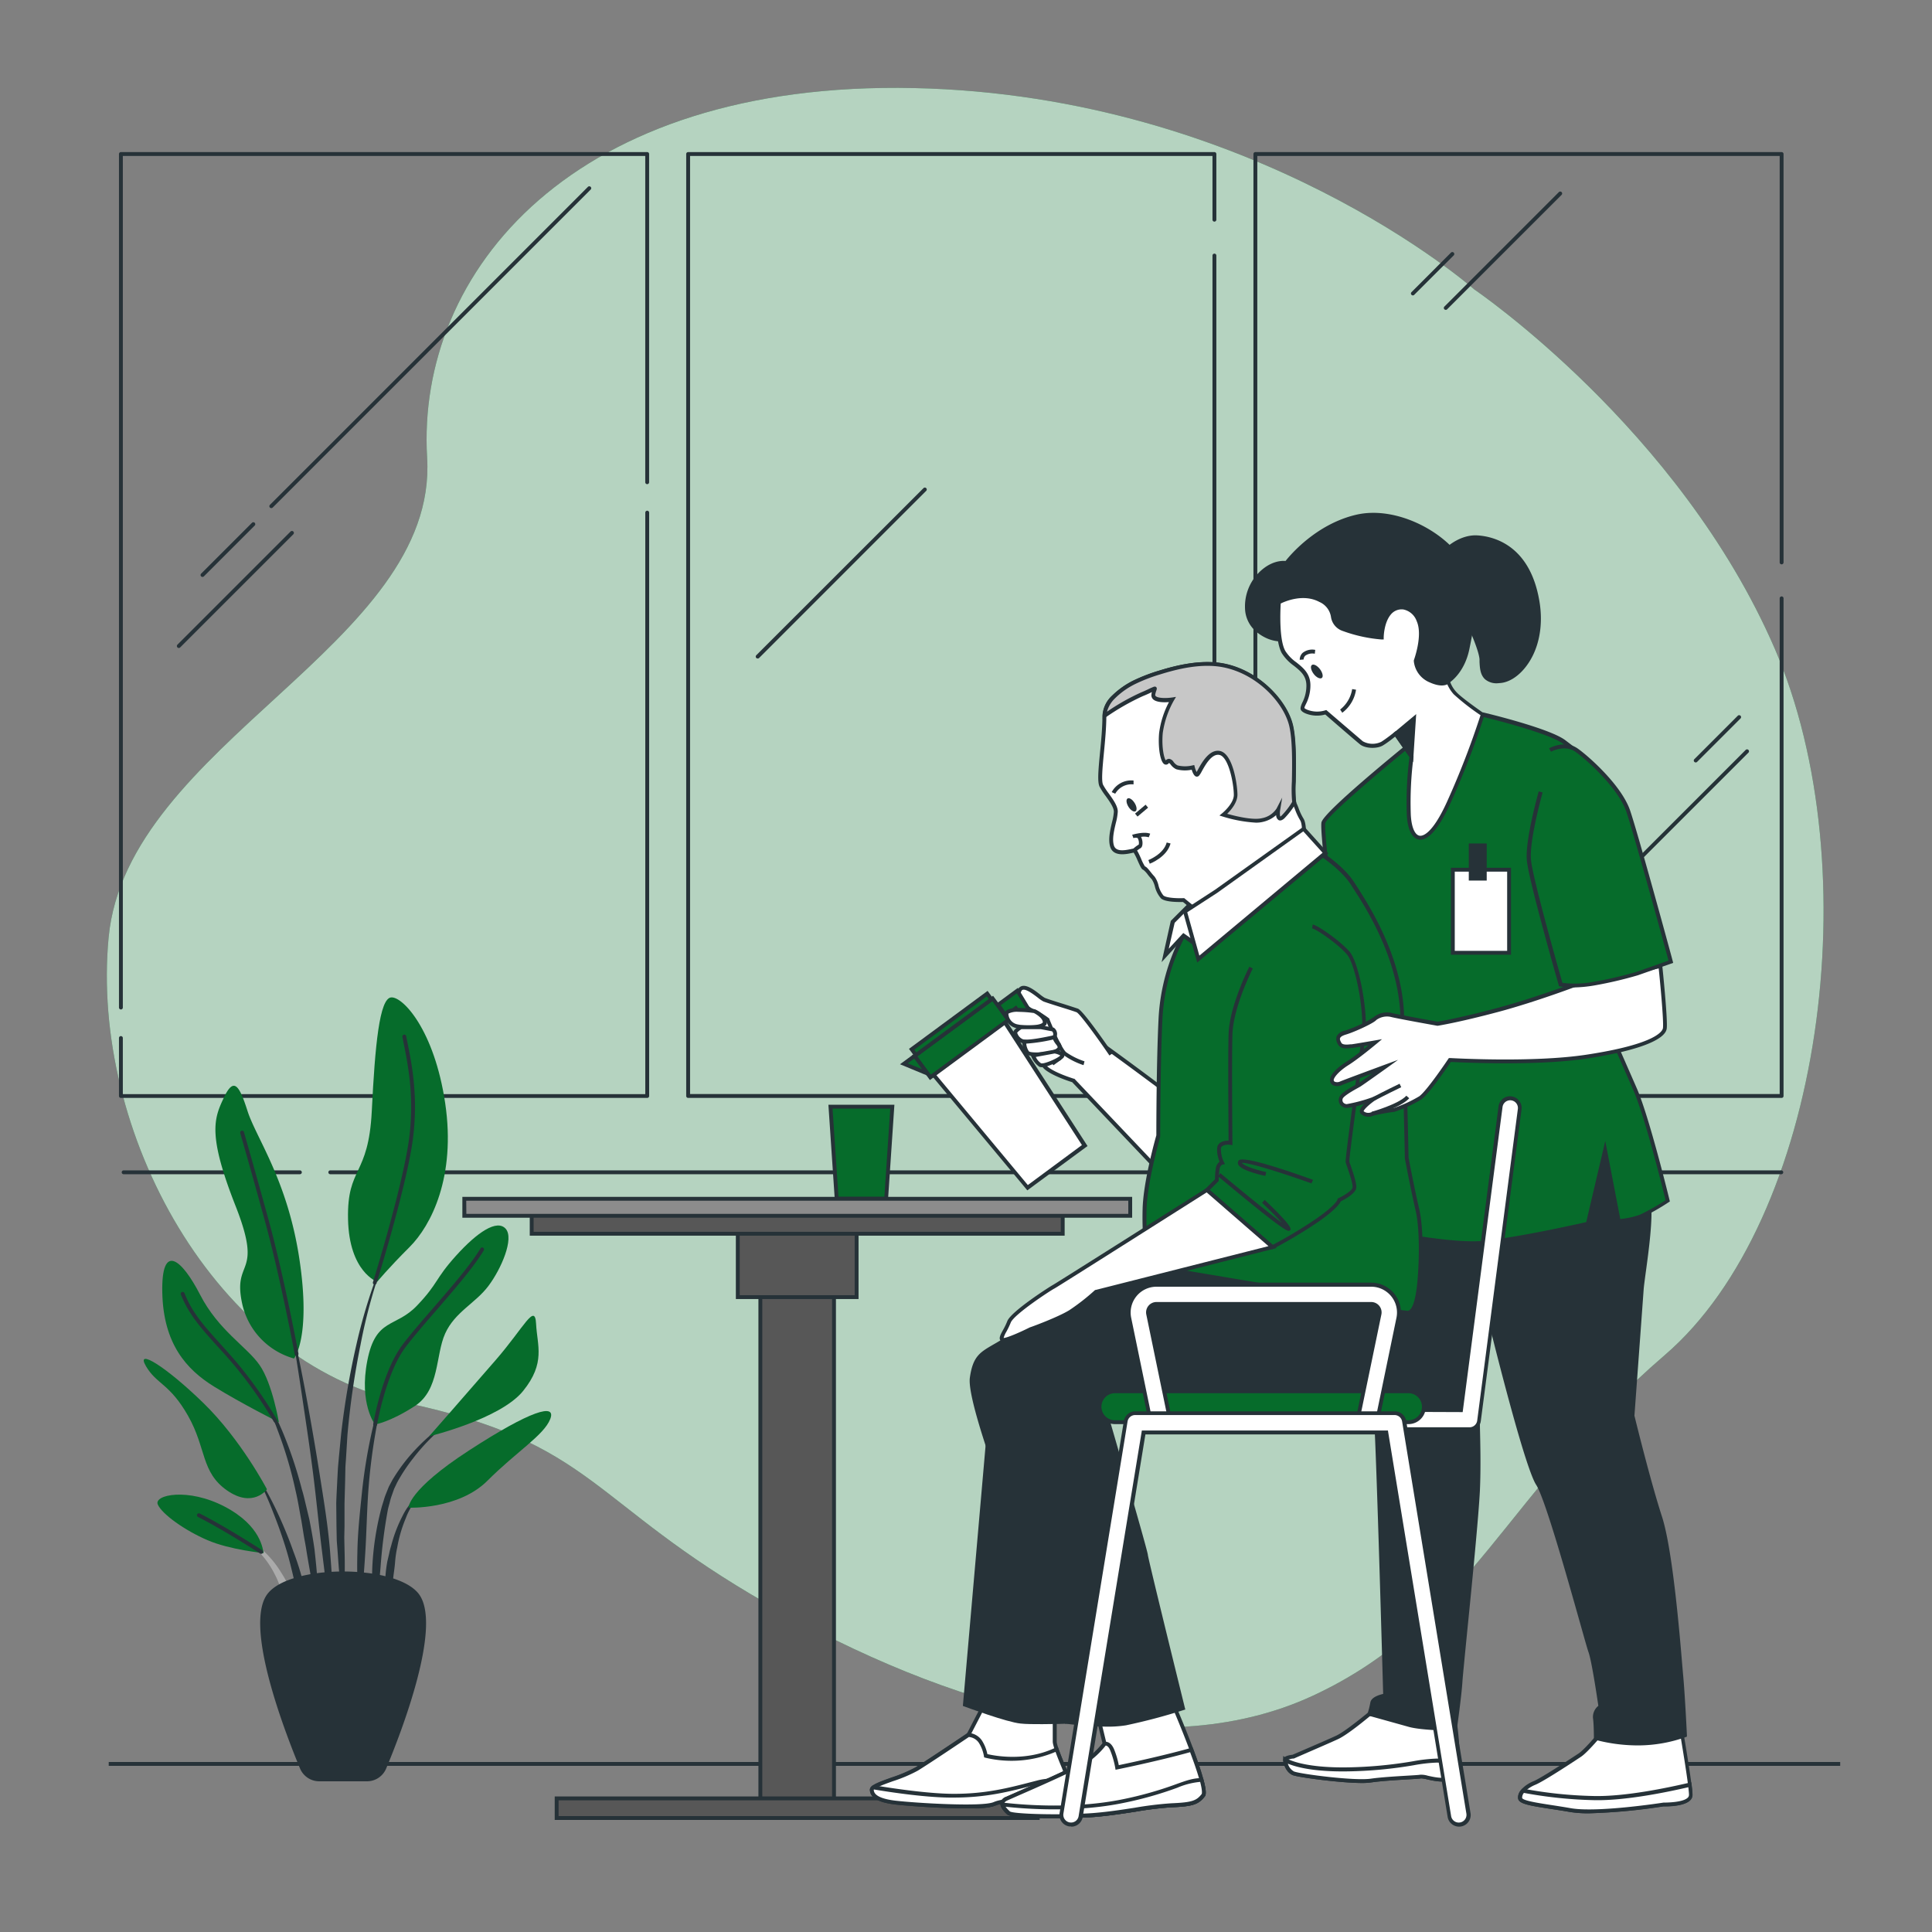 <svg xmlns="http://www.w3.org/2000/svg" viewBox="0 0 500 500"><rect x="0" y="0" width="500" height="500" fill="#808080" stroke="none"/><g id="freepik--background-simple--inject-140"><path d="M381.54,74.9s-56.85-50.22-145-52.11-128.87,47.38-126,95.7S32.85,192.4,28.11,242.62,55.59,352.53,104.86,363s47.38,25.59,93.81,52.12,100.43,42.64,141.18,23.69,50.22-53.07,91-88.12,53.06-126,28.43-182.88S381.54,74.9,381.54,74.9Z" style="fill:#066C2B"></path><path d="M381.54,74.9s-56.85-50.22-145-52.11-128.87,47.38-126,95.7S32.85,192.4,28.11,242.62,55.59,352.53,104.86,363s47.38,25.59,93.81,52.12,100.43,42.64,141.18,23.69,50.22-53.07,91-88.12,53.06-126,28.43-182.88S381.54,74.9,381.54,74.9Z" style="fill:#fff;opacity:0.7"></path></g><g id="freepik--Floor--inject-140"><rect x="28.14" y="456" width="448.1" height="1" style="fill:#263238"></rect></g><g id="freepik--Windows--inject-140"><path d="M31.29,261.25a.51.51,0,0,1-.5-.5V39.86a.5.5,0,0,1,.5-.5h136.2a.5.5,0,0,1,.5.5V124.8a.5.5,0,0,1-.5.5.5.5,0,0,1-.5-.5V40.36H31.79V260.75A.5.5,0,0,1,31.29,261.25Z" style="fill:#263238"></path><path d="M167.49,284.14H31.29a.5.5,0,0,1-.5-.5v-15a.5.5,0,0,1,.5-.5.5.5,0,0,1,.5.5v14.52H167V132.67a.5.5,0,0,1,.5-.5.51.51,0,0,1,.5.5v151A.5.5,0,0,1,167.49,284.14Z" style="fill:#263238"></path><path d="M314.29,284.14H178.09a.5.5,0,0,1-.5-.5V39.86a.5.5,0,0,1,.5-.5h136.2a.5.5,0,0,1,.5.5v17a.51.51,0,0,1-.5.5.5.5,0,0,1-.5-.5V40.36H178.59V283.14h135.2v-217a.5.5,0,0,1,.5-.5.5.5,0,0,1,.5.5V283.64A.5.5,0,0,1,314.29,284.14Z" style="fill:#263238"></path><path d="M461.08,284.14H324.89a.5.5,0,0,1-.5-.5V39.86a.5.5,0,0,1,.5-.5H461.08a.5.5,0,0,1,.5.5V145.55a.5.5,0,0,1-.5.5.5.5,0,0,1-.5-.5V40.36H325.39V283.14H460.58V154.85a.51.51,0,0,1,.5-.5.5.5,0,0,1,.5.5V283.64A.5.5,0,0,1,461.08,284.14Z" style="fill:#263238"></path><path d="M52.4,149.31a.54.54,0,0,1-.35-.14.51.51,0,0,1,0-.71L65.21,135.3a.5.5,0,0,1,.71,0,.51.51,0,0,1,0,.71L52.76,149.17A.54.54,0,0,1,52.4,149.31Z" style="fill:#263238"></path><path d="M70.21,131.5a.54.54,0,0,1-.35-.14.5.5,0,0,1,0-.71l82.29-82.29a.5.5,0,0,1,.71,0,.48.48,0,0,1,0,.7l-82.29,82.3A.54.54,0,0,1,70.21,131.5Z" style="fill:#263238"></path><path d="M46.28,167.7a.51.51,0,0,1-.36-.15.51.51,0,0,1,0-.71L75.2,137.56a.51.51,0,0,1,.71,0,.5.5,0,0,1,0,.71L46.63,167.55A.5.5,0,0,1,46.28,167.7Z" style="fill:#263238"></path><path d="M196.09,170.42a.54.54,0,0,1-.36-.14.51.51,0,0,1,0-.71L239,126.33a.49.49,0,0,1,.7.7l-43.24,43.25A.52.52,0,0,1,196.09,170.42Z" style="fill:#263238"></path><path d="M406.51,240.56a.54.54,0,0,1-.36-.14.51.51,0,0,1,0-.71l5.52-5.52a.5.5,0,0,1,.71.71l-5.52,5.52A.52.52,0,0,1,406.51,240.56Z" style="fill:#263238"></path><path d="M417.39,229.68a.54.54,0,0,1-.36-.14.51.51,0,0,1,0-.71l34.75-34.75a.5.5,0,0,1,.71.71l-34.75,34.75A.52.52,0,0,1,417.39,229.68Z" style="fill:#263238"></path><path d="M438.85,197.32a.5.5,0,0,1-.35-.15.48.48,0,0,1,0-.7l11.24-11.24a.5.5,0,0,1,.7,0,.5.5,0,0,1,0,.71l-11.23,11.23A.51.51,0,0,1,438.85,197.32Z" style="fill:#263238"></path><path d="M374.16,80.19a.47.47,0,0,1-.35-.14.5.5,0,0,1,0-.71l29.62-29.62a.5.5,0,0,1,.71,0,.51.51,0,0,1,0,.71L374.51,80.05A.46.46,0,0,1,374.16,80.19Z" style="fill:#263238"></path><path d="M365.65,76.45a.47.47,0,0,1-.35-.15.48.48,0,0,1,0-.7l10.21-10.22a.5.5,0,0,1,.71.71L366,76.3A.47.47,0,0,1,365.65,76.45Z" style="fill:#263238"></path><path d="M461,303.89H85.48a.5.5,0,0,1-.5-.5.5.5,0,0,1,.5-.5H461a.51.51,0,0,1,.5.5A.5.5,0,0,1,461,303.89Z" style="fill:#263238"></path><path d="M77.61,303.89H32a.5.5,0,0,1-.5-.5.5.5,0,0,1,.5-.5H77.61a.51.51,0,0,1,.5.5A.5.5,0,0,1,77.61,303.89Z" style="fill:#263238"></path></g><g id="freepik--Glass--inject-140"><polygon points="230.94 286.4 214.93 286.4 216.53 310.24 229.33 310.24 230.94 286.4" style="fill:#066C2B"></polygon><path d="M229.8,310.74H216.06l-1.67-24.84h17.08Zm-12.8-1h11.87l1.53-22.84H215.46Z" style="fill:#263238"></path></g><g id="freepik--Table--inject-140"><rect x="196.78" y="334.79" width="19.06" height="130.72" style="fill:#575757"></rect><path d="M216.34,466H196.28V334.29h20.06Zm-19.06-1h18.06V335.29H197.28Z" style="fill:#263238"></path><rect x="190.94" y="314.21" width="30.75" height="21.48" style="fill:#575757"></rect><path d="M222.19,336.19H190.44V313.71h31.75Zm-30.75-1h29.75V314.71H191.44Z" style="fill:#263238"></path><rect x="137.6" y="314.21" width="137.43" height="5.08" style="fill:#575757"></rect><path d="M275.53,319.79H137.1v-6.08H275.53Zm-137.43-1H274.53v-4.08H138.1Z" style="fill:#263238"></path><rect x="144.06" y="465.37" width="124.5" height="5.08" style="fill:#575757"></rect><path d="M269.06,471H143.56v-6.08h125.5Zm-124.5-1h123.5v-4.08H144.56Z" style="fill:#263238"></path><rect x="120.16" y="310.25" width="172.31" height="4.4" style="fill:#8c8c8c"></rect><path d="M293,315.15H119.66v-5.4H293Zm-172.31-1H292v-3.4H120.66Z" style="fill:#263238"></path></g><g id="freepik--Plant--inject-140"><path d="M99.67,325.33h0a.11.11,0,1,0-.2-.08,137.48,137.48,0,0,0-7.19,22.54,209.57,209.57,0,0,0-4,23.37l-.57,5.91c-.08,1-.19,2-.26,3l-.16,3c-.09,2-.21,3.95-.27,5.93l.06,5.94.06,3c0,1,.12,2,.19,3,.15,2,.27,3.94.45,5.91.38,3.94,1,7.85,1.58,11.75a.1.1,0,0,0,.1.09.1.1,0,0,0,.1-.11h0c0-2-.09-3.95-.14-5.92s-.22-3.93-.2-5.89,0-3.93-.06-5.9l-.06-2.94.06-2.94,0-5.88.16-5.88.06-2.94c0-1,.12-2,.17-2.94l.36-5.88A208.26,208.26,0,0,1,93.31,348,136.39,136.39,0,0,1,99.67,325.33Z" style="fill:#263238"></path><path d="M100.52,356.09a.12.12,0,0,0-.07-.13.1.1,0,0,0-.13.07A141.26,141.26,0,0,0,96.13,371a139,139,0,0,0-2.47,15.35c-.52,5.15-1.1,10.3-1.17,15.48A127.8,127.8,0,0,0,93,417.32a.11.11,0,0,0,.09.09.1.1,0,0,0,.12-.09c.6-5.15,1-10.3,1.32-15.43s.41-10.29.75-15.43a153.18,153.18,0,0,1,5.2-30.37Z" style="fill:#263238"></path><path d="M117.57,366.91a.1.1,0,0,0-.14,0A52.22,52.22,0,0,0,106,376.82a46.34,46.34,0,0,0-4.45,6.2l-.92,1.73-.72,1.8a15,15,0,0,0-.62,1.82c-.19.61-.39,1.22-.56,1.84a73.36,73.36,0,0,0-2.36,15A87.14,87.14,0,0,0,97,420.4a.09.09,0,0,0,.09.09.12.12,0,0,0,.12-.1l1.29-15a134.65,134.65,0,0,1,1.9-14.79c.14-.6.31-1.19.47-1.79a15,15,0,0,1,.52-1.77l.61-1.73.78-1.64a44.27,44.27,0,0,1,4.09-6.2,51.38,51.38,0,0,1,10.71-10.42h0A.1.1,0,0,0,117.57,366.91Z" style="fill:#263238"></path><path d="M109.32,386.18a16.6,16.6,0,0,0-5.19,6.23,36.76,36.76,0,0,0-2.9,7.64,19.16,19.16,0,0,0-.51,2l-.47,2a34.74,34.74,0,0,0-.51,4.05c0,1.36,0,2.72,0,4.08a36.78,36.78,0,0,0,.53,4.05.12.12,0,0,0,.09.08.1.1,0,0,0,.12-.08,35.22,35.22,0,0,0,.72-4c.21-1.32.42-2.63.57-3.94s.37-2.61.47-3.93.28-2.63.57-3.91a35,35,0,0,1,2.22-7.57,16.75,16.75,0,0,1,4.35-6.5h0a.11.11,0,0,0,0-.14A.1.1,0,0,0,109.32,386.18Z" style="fill:#263238"></path><path d="M85.4,401.2c-.56-6.66-1.66-13.25-2.7-19.83s-2.18-13.16-3.39-19.72-2.55-13.08-4-19.6a.12.12,0,0,0-.12-.08.11.11,0,0,0-.09.12c1.14,6.57,2.17,13.15,3.15,19.74S80.23,375,81.06,381.6s1.45,13.23,2.27,19.82l2.44,19.82a.11.11,0,0,0,.1.09.11.11,0,0,0,.11-.1c.07-1.67.07-3.34.12-5s-.07-3.34-.1-5C85.94,407.86,85.65,404.53,85.4,401.2Z" style="fill:#263238"></path><path d="M81.41,401.11c-.36-2.64-.84-5.26-1.35-7.88l-.93-3.88c-.31-1.3-.6-2.6-1-3.88a109.87,109.87,0,0,0-5.08-15.14l-.8-1.83-.89-1.79c-.56-1.21-1.25-2.36-1.89-3.52a29.55,29.55,0,0,0-4.81-6.37.1.1,0,0,0-.14,0,.11.11,0,0,0,0,.15h0a29.18,29.18,0,0,1,4.39,6.51c.58,1.19,1.19,2.35,1.69,3.57l.78,1.82.69,1.85a107.24,107.24,0,0,1,4.44,15.14c.61,2.56,1,5.17,1.5,7.75l.63,3.91c.22,1.29.5,2.58.68,3.89.42,2.6.9,5.2,1.35,7.8s.88,5.22,1.43,7.83a.12.12,0,0,0,.11.08.1.1,0,0,0,.1-.1q0-4-.19-8C82,406.4,81.69,403.75,81.41,401.11Z" style="fill:#263238"></path><path d="M75.9,401.45c-1.23-3.5-2.66-6.92-4.22-10.27a92.32,92.32,0,0,0-5.3-9.72.11.11,0,0,0-.14,0,.1.1,0,0,0,0,.14,90.11,90.11,0,0,1,4.53,10c1.35,3.41,2.57,6.86,3.59,10.37S76.11,409,77,412.57s1.77,7.07,2.86,10.64a.1.1,0,0,0,.2,0,53.47,53.47,0,0,0-1-11.08A69.31,69.31,0,0,0,75.9,401.45Z" style="fill:#263238"></path><path d="M75.67,413.08a23.9,23.9,0,0,0-2.93-6.14,25.08,25.08,0,0,0-4.27-5.3,19.1,19.1,0,0,0-2.71-2.05,10.84,10.84,0,0,0-3.08-1.39.1.1,0,0,0-.06.19h0a15.18,15.18,0,0,1,5.1,4,23.88,23.88,0,0,1,3.56,5.39c1,1.91,1.53,4,2.41,6,.39,1,.77,2,1.22,3a25,25,0,0,0,1.34,3.08h0a.11.11,0,0,0,.09.06.1.1,0,0,0,.11-.1,24.25,24.25,0,0,0-.12-3.41C76.17,415.3,75.94,414.19,75.67,413.08Z" style="fill:#ababab"></path><path d="M76.08,351.58a18.92,18.92,0,0,1-13.42-14.26c-2.52-11.75,5.59-6.71-1.68-25.18s-5.6-22.65-3.08-28,3.92-3.63,6.15,3.36,10.35,17.9,13.43,38.32S76.08,351.58,76.08,351.58Z" style="fill:#066C2B"></path><path d="M97.62,331.72s-7.27-2.51-7.55-16.22,5.31-10.91,6.15-28,2-29.09,5-29.37,11.19,8.39,14,27.41-3.63,31.61-9.23,37.2S97.62,331.72,97.62,331.72Z" style="fill:#066C2B"></path><path d="M72.17,368.09s-1.68-10.07-5-14.83-10.63-8.95-15.38-18.18-10.07-13.71-9.79-.56,6.15,19.86,13.42,24.34S72.17,368.09,72.17,368.09Z" style="fill:#066C2B"></path><path d="M69.09,385.43s-6.71-12.87-16.5-22.38S35,348.79,37.76,353.54s6.15,4.48,10.91,12.87S52,381,58.74,385.71,69.09,385.43,69.09,385.43Z" style="fill:#066C2B"></path><path d="M68.25,401.93c-.28-.84-.56-7-10.07-12s-18.46-3.08-17.34-.56,7,6.71,12.87,9.23S68.25,401.93,68.25,401.93Z" style="fill:#066C2B"></path><path d="M97.06,368.65s-4.19-5.32-2-16.51,7.28-8.39,12.87-14.26S112.45,331.16,118,325s10.63-9.51,12.87-7-1.12,10.35-4.48,14.82-8.67,6.72-11.19,12.31-1.4,14.55-7.83,18.74S97.06,368.65,97.06,368.65Z" style="fill:#066C2B"></path><path d="M111.05,371.72s10.07-11.46,17.34-19.86,10.07-14.82,10.35-9.23,2.52,10.07-3.36,17.35S111.05,371.72,111.05,371.72Z" style="fill:#066C2B"></path><path d="M105.73,390.19s-.28-4.48,15.67-14.83,22.65-12.31,21-8.11-8.68,8.39-16.23,15.94S105.73,390.19,105.73,390.19Z" style="fill:#066C2B"></path><path d="M76.75,350.89a.49.49,0,0,1-.49-.41c0-.2-3.79-20.21-7.65-34.29s-6.41-22.84-6.43-22.93a.5.5,0,0,1,.34-.62.51.51,0,0,1,.62.34c0,.09,2.56,8.84,6.43,22.95s7.63,34.17,7.67,34.37a.5.5,0,0,1-.4.58Z" style="fill:#263238"></path><path d="M97,332.44l-.15,0a.49.49,0,0,1-.33-.62c.07-.22,6.81-21.87,9-34.83,2-11.73.18-20.76-1-26.73-.14-.68-.26-1.31-.38-1.91a.5.5,0,0,1,.4-.58.49.49,0,0,1,.58.39c.12.6.25,1.23.38,1.9,1.22,6.05,3,15.18,1,27.09-2.22,13-9,34.75-9.06,35A.49.49,0,0,1,97,332.44Z" style="fill:#263238"></path><path d="M71.29,368.17a.49.49,0,0,1-.44-.26,106.05,106.05,0,0,0-10.25-14.6c-1.58-1.86-3-3.48-4.44-5-4-4.47-7.24-8-9.35-13.28a.49.49,0,0,1,.28-.65.5.5,0,0,1,.65.28c2,5.11,5.18,8.59,9.16,13,1.41,1.57,2.88,3.19,4.46,5.06a107.85,107.85,0,0,1,10.36,14.76.49.49,0,0,1-.19.68A.44.44,0,0,1,71.29,368.17Z" style="fill:#263238"></path><path d="M97.06,369.15H97a.49.49,0,0,1-.41-.57c.09-.56,2.32-13.63,7.65-20.65,2.06-2.71,4.9-6,7.9-9.45,4.75-5.48,9.66-11.15,12.21-15.39a.49.49,0,0,1,.68-.18.5.5,0,0,1,.17.69c-2.59,4.32-7.53,10-12.31,15.54-3,3.45-5.81,6.71-7.86,9.4-5.18,6.82-7.43,20.07-7.46,20.2A.5.5,0,0,1,97.06,369.15Z" style="fill:#263238"></path><path d="M67.59,402.13a.53.53,0,0,1-.27-.08c-.09-.06-9.47-6.15-16.08-9.46a.5.5,0,0,1-.22-.67.49.49,0,0,1,.67-.22c6.66,3.33,16.08,9.45,16.18,9.51a.5.5,0,0,1,.14.69A.48.48,0,0,1,67.59,402.13Z" style="fill:#263238"></path><path d="M95,461H82.65a5.4,5.4,0,0,1-5-3.31c-4-9.64-14.76-37.47-8.29-45.36,6.16-7.51,32.72-7.51,38.88,0,6.47,7.89-4.27,35.72-8.3,45.36A5.38,5.38,0,0,1,95,461Z" style="fill:#263238"></path></g><g id="freepik--Characters--inject-140"><path d="M415.31,447.41s-4.54,5.57-6.4,6.81-9.69,6.39-11.76,7.22-3.92,2.47-3.71,3.92,6,1.85,13,3.09S430.57,467,430.57,467s7,.2,7-2.48-2.68-18.15-2.68-18.15Z" style="fill:#fff"></path><path d="M411.31,469.28a29.76,29.76,0,0,1-5-.34c-1.76-.31-3.44-.56-5-.8-5.7-.88-8.23-1.32-8.43-2.71-.25-1.77,1.84-3.58,4-4.46,1.87-.75,9-5.43,11.66-7.17,1.78-1.18,6.25-6.65,6.29-6.71l.14-.17,20.26-1.07.08.44c.11.63,2.69,15.55,2.69,18.24a1.92,1.92,0,0,1-.64,1.44c-1.69,1.64-6.36,1.55-6.89,1.54A151.69,151.69,0,0,1,411.31,469.28Zm4.24-21.39c-.79,1-4.63,5.59-6.36,6.74-.1.07-9.5,6.33-11.85,7.27-2,.81-3.56,2.33-3.41,3.39.11.71,4.26,1.35,7.59,1.86,1.55.24,3.24.5,5,.81,6.86,1.21,23.81-1.42,24-1.45,1.4,0,5.08-.12,6.26-1.26a1,1,0,0,0,.33-.72c0-2.36-2.17-15.1-2.6-17.63Z" style="fill:#263238"></path><path d="M437.59,464.53a26,26,0,0,0-.24-2.63c-5.57,1.31-16.58,3.6-24.72,3.46a110.71,110.71,0,0,1-18.44-1.91,2.51,2.51,0,0,0-.75,1.91c.21,1.44,6,1.85,13,3.09S430.57,467,430.57,467,437.59,467.21,437.59,464.53Z" style="fill:#fff"></path><path d="M411.31,469.28a29.76,29.76,0,0,1-5-.34c-1.76-.31-3.44-.56-5-.8-5.7-.88-8.23-1.32-8.43-2.71a3,3,0,0,1,.87-2.3l.19-.22.29,0a110.22,110.22,0,0,0,18.34,1.9c8.06.16,18.86-2.1,24.6-3.44l.54-.13.07.55a24.47,24.47,0,0,1,.25,2.69,1.92,1.92,0,0,1-.64,1.44c-1.69,1.64-6.36,1.55-6.89,1.54A151.69,151.69,0,0,1,411.31,469.28ZM394.39,464a1.91,1.91,0,0,0-.46,1.29c.11.71,4.26,1.35,7.59,1.86,1.55.24,3.24.5,5,.81,6.86,1.21,23.81-1.42,24-1.45,1.39,0,5.08-.12,6.26-1.26a1,1,0,0,0,.33-.72c0-.38-.06-1-.17-2-5.91,1.37-16.4,3.5-24.3,3.35A112.21,112.21,0,0,1,394.39,464Z" style="fill:#263238"></path><path d="M354.38,443.59s-5.71,4.85-8.39,6.09-11.35,4.95-11.35,4.95-2.06.2-2.06.82.62,2.89,2.27,3.51,15.68,2.48,20,1.86,11.76-.83,12.79-1,6.4,2.06,8.46-.21.41-13.62.41-13.62Z" style="fill:#fff"></path><path d="M352.58,461.44c-5.75,0-16.46-1.47-17.91-2-2-.74-2.59-3.31-2.59-4,0-.86,1.3-1.19,2.43-1.31.83-.36,8.75-3.75,11.27-4.92s8.22-6,8.28-6l.16-.14L377,445.51l.06.38c.17,1.19,1.62,11.65-.54,14-1.67,1.83-5,1.1-7.18.62a7.8,7.8,0,0,0-1.55-.26c-.42.08-1.58.15-3.6.27-2.78.16-6.59.39-9.22.76A16.92,16.92,0,0,1,352.58,461.44Zm-19.5-5.9c.06.54.58,2.44,1.94,2.95,1.64.62,15.48,2.45,19.77,1.83,2.67-.38,6.5-.6,9.3-.77,1.66-.1,3.1-.18,3.46-.25a5.83,5.83,0,0,1,2,.26c2,.44,4.94,1.09,6.22-.32,1.5-1.65.8-9.47.34-12.82l-21.54-2.31c-1,.82-5.86,4.87-8.34,6-2.66,1.23-11.28,4.92-11.36,5l-.15,0A4.26,4.26,0,0,0,333.08,455.54Z" style="fill:#263238"></path><path d="M334.85,459c1.65.62,15.68,2.48,20,1.86s11.76-.83,12.79-1,6.4,2.06,8.46-.21a6.34,6.34,0,0,0,1-3.46,32.68,32.68,0,0,0-5.3-.46c-4.34,0-10.32,2.06-22.9,2.27s-16.3-2.48-16.3-2.48C332.58,456.07,333.2,458.34,334.85,459Z" style="fill:#fff"></path><path d="M352.58,461.44c-5.75,0-16.46-1.47-17.91-2h0c-2-.74-2.59-3.31-2.59-4v-1l.79.57s3.78,2.58,16,2.38a110.41,110.41,0,0,0,16.85-1.58,41.87,41.87,0,0,1,6.06-.69,34.2,34.2,0,0,1,5.38.46l.45.08,0,.46a6.54,6.54,0,0,1-1.09,3.76c-1.67,1.83-5,1.1-7.18.62a7.8,7.8,0,0,0-1.55-.26c-.42.08-1.58.15-3.6.27-2.78.16-6.59.39-9.22.76A16.92,16.92,0,0,1,352.58,461.44ZM335,458.49c1.64.62,15.48,2.45,19.77,1.83,2.67-.38,6.5-.6,9.3-.77,1.66-.1,3.1-.18,3.46-.25a5.83,5.83,0,0,1,2,.26c2,.44,4.94,1.09,6.22-.32a4.94,4.94,0,0,0,.8-2.7,32,32,0,0,0-4.76-.38,40.27,40.27,0,0,0-5.9.68,110.7,110.7,0,0,1-17,1.59c-9.23.16-13.77-1.24-15.59-2a3.33,3.33,0,0,0,1.73,2.1Z" style="fill:#263238"></path><path d="M356.05,315.16s-.72,39.79,0,51.47,2.38,72.19,2.38,72.19-3.1.48-3.33,1.91a21.58,21.58,0,0,1-.72,2.86s6.67,1.91,10.25,2.86,11.91.95,11.91.95,1.19-8.34,1.43-12.15,4-39.79,4.53-49.56-.24-20,0-22.4,3.33-21,3.33-21S394.89,379.26,398,384s12.62,40.75,13.58,43.37,2.62,14.29,2.62,14.29a3.39,3.39,0,0,0-1.43,2.86c.24,1.67.24,5.24.24,5.24a42.94,42.94,0,0,0,11.2,1.43,36.61,36.61,0,0,0,11.91-2.14s-.48-10-.95-15.25-2.39-31.69-5.48-41.22-7.15-26.21-7.15-26.21,2.14-29.31,2.38-32.64,2.62-16.68,1.91-22.64-2.86-16.44-3.34-18.82a15,15,0,0,0-1.43-4.06l-65.52,6.2Z" style="fill:#263238"></path><path d="M424.2,451.71a43.12,43.12,0,0,1-11.35-1.45l-.35-.1v-.38s0-3.55-.24-5.17a3.69,3.69,0,0,1,1.39-3.14c-.26-1.79-1.71-11.59-2.55-13.91-.26-.7-1.08-3.62-2.22-7.66-3.17-11.23-9.06-32.14-11.31-35.61-2.69-4.13-9.57-31.21-11.64-39.5-.84,5.1-2.75,16.72-2.93,18.55-.09.9,0,3.09,0,5.85.11,4.46.26,10.56,0,16.52-.31,6.39-2,23.75-3.28,36.42-.65,6.61-1.17,11.84-1.25,13.15-.24,3.79-1.42,12.11-1.43,12.19l-.07.43h-.43c-.34,0-8.44,0-12-1s-10.19-2.84-10.26-2.86l-.5-.14.17-.5a20.9,20.9,0,0,0,.69-2.78c.24-1.42,2.36-2,3.32-2.24-.15-5.44-1.69-60.73-2.37-71.75-.71-11.56,0-51.11,0-51.51h0L356,294l66.29-6.26.16.28a15.36,15.36,0,0,1,1.48,4.2l.12.6c.63,3.14,2.56,12.7,3.22,18.26.53,4.39-.59,12.67-1.34,18.15-.28,2.06-.5,3.69-.56,4.58-.23,3.24-2.26,30.9-2.38,32.57.3,1.23,4.17,17,7.12,26.09,2.76,8.49,4.59,30.46,5.28,38.73.1,1.12.17,2,.23,2.61.47,5.19.95,15.17.95,15.27l0,.35-.34.14A37,37,0,0,1,424.2,451.71Zm-10.7-2.31a44,44,0,0,0,10.7,1.31,36.63,36.63,0,0,0,11.39-2c-.09-1.86-.51-10.26-.93-14.86-.06-.61-.13-1.5-.22-2.61-.69-8.24-2.52-30.13-5.24-38.51-3.07-9.44-7.12-26.08-7.16-26.24l0-.08v-.08s2.14-29.31,2.38-32.64c.07-.93.29-2.57.57-4.64.74-5.43,1.85-13.63,1.34-17.9-.66-5.53-2.58-15.05-3.21-18.18l-.12-.61a14.89,14.89,0,0,0-1.23-3.62L357,294.89l-.47,20.28c0,.54-.71,39.92,0,51.43s2.37,71.61,2.38,72.21v.44l-.43.07c-.9.14-2.79.68-2.92,1.49a20.25,20.25,0,0,1-.58,2.44c1.61.46,6.78,1.92,9.75,2.71s9.6.92,11.35.94c.24-1.76,1.16-8.43,1.36-11.68.08-1.33.6-6.56,1.26-13.18,1.25-12.67,3-30,3.27-36.38.29-5.92.14-12,0-16.44-.07-2.91-.13-5,0-6,.24-2.37,3.21-20.24,3.34-21l.4-2.4.58,2.36c.09.37,9.07,36.91,12.09,41.55,2.33,3.59,8,23.8,11.43,35.87,1.14,4,2,6.93,2.2,7.6,1,2.64,2.58,13.91,2.64,14.39l.05.3-.25.18a2.93,2.93,0,0,0-1.23,2.38A47.9,47.9,0,0,1,413.5,449.4Z" style="fill:#263238"></path><path d="M366.25,191.54S343,210.35,342.5,212.94s3.05,29.39,3.05,33.39,6.35,26.1,6.35,26.1l-.7,44.92s22.81,5.17,32.68,4.23,27.05-4.94,27.05-4.94l4.47-19,3.52,18.34a22.79,22.79,0,0,0,5.65-1.18,60.64,60.64,0,0,0,7.05-4s-5.17-21.39-8.46-28.92l-5.88-13.4s-3.06-65.38-4.47-68.67-4-4.7-8-7.76-21.09-7.12-21.09-7.12Z" style="fill:#066C2B"></path><path d="M381.14,322.2c-10.69,0-29.2-4.17-30.05-4.36l-.4-.09v-.41l.7-44.84c-.46-1.62-6.35-22.22-6.35-26.17,0-1.7-.66-7.75-1.37-14.15-1.14-10.42-1.93-17.9-1.68-19.33.48-2.64,20-18.54,23.93-21.7l.14-.08,17.61-6.7.15,0c.71.16,17.25,4.12,21.29,7.2l2,1.52c2.86,2.1,4.92,3.62,6.13,6.44,1.41,3.31,4.32,65,4.5,68.75.33.75,2.78,6.32,5.84,13.32,3.27,7.48,8.45,28.79,8.5,29l.08.34-.3.19a59.33,59.33,0,0,1-7.14,4.05,23.13,23.13,0,0,1-5.79,1.21l-.44,0L415.35,300l-4,17.07-.3.07c-.17,0-17.31,4-27.11,4.95Q382.66,322.2,381.14,322.2ZM351.7,317c3.08.68,23.18,5,32.14,4.13s24.33-4.32,26.67-4.85l4.93-21,3.89,20.2a21,21,0,0,0,5.05-1.1,57.16,57.16,0,0,0,6.67-3.76c-.68-2.79-5.34-21.62-8.35-28.5-3.29-7.52-5.88-13.4-5.88-13.4l0-.18c-.85-18.16-3.3-65.86-4.43-68.49s-3-3.95-5.8-6c-.64-.47-1.32-1-2-1.52-3.67-2.81-19.07-6.59-20.76-7L366.5,192c-8.95,7.23-23.19,19.3-23.51,21.05-.25,1.39.82,11.18,1.69,19,.71,6.43,1.37,12.5,1.37,14.26,0,3.88,6.27,25.75,6.33,26l0,.07v.07Z" style="fill:#263238"></path><rect x="375.99" y="225.08" width="14.56" height="21.51" style="fill:#fff"></rect><path d="M391.05,247.08H375.49v-22.5h15.56Zm-14.56-1h13.56v-20.5H376.49Z" style="fill:#263238"></path><rect x="380.62" y="218.79" width="3.64" height="8.6" style="fill:#263238"></rect><path d="M384.76,227.89h-4.64v-9.6h4.64Zm-3.64-1h2.64v-7.6h-2.64Z" style="fill:#263238"></path><path d="M374.77,142s3.38-3.12,7.52-2.87c5.9.36,13.41,4.12,15.56,16.46s-4.65,20.39-9.66,20.75-4.65-3.4-4.83-5.73-2.5-7.51-2.5-7.51S381.93,146.44,374.77,142Z" style="fill:#263238"></path><path d="M387.54,176.83a4.6,4.6,0,0,1-3.17-1c-1.3-1.15-1.39-3-1.47-4.5,0-.25,0-.48,0-.71-.17-2.21-2.44-7.29-2.46-7.34l0-.12V163c0-.16,1-16.39-5.85-20.65L374,142l.49-.44c.14-.14,3.56-3.26,7.88-3,4,.25,13.5,2.37,16,16.87,1.15,6.59-.14,12.85-3.52,17.17-1.94,2.49-4.35,4-6.6,4.17ZM381.36,163c.35.79,2.33,5.35,2.5,7.56,0,.24,0,.48,0,.74.07,1.38.15,2.93,1.14,3.8a4.1,4.1,0,0,0,3.11.73c1.94-.14,4.14-1.55,5.88-3.78,3.21-4.11,4.42-10.08,3.33-16.39-2.4-13.79-11.36-15.81-15.1-16a10.7,10.7,0,0,0-6.65,2.33C382.08,146.8,381.45,161.36,381.36,163Z" style="fill:#263238"></path><path d="M333.64,165.22s-3.94,1.43-8.23-2.15-3-10.55.53-14.31,7-3,7-3,6.8-9.3,18.07-12,24.32,5.54,27.9,13,2.14,15,.89,21.11-5,8.41-5,8.41a3.74,3.74,0,0,1-3.22,2.68c-2.68.36-6.26,0-7-5.72s-.72-11.45-3-10-3.58,5.72-5.9,5.37-13.42-6.09-15.57-9.48-5.72-3.76-5.9,0S333.64,165.22,333.64,165.22Z" style="fill:#263238"></path><path d="M370.19,179.59a5.82,5.82,0,0,1-3.66-1.11,7.41,7.41,0,0,1-2.45-5.15c-.13-1.09-.24-2.19-.35-3.23-.29-2.88-.62-6.16-1.41-6.55-.05,0-.18-.08-.52.13a9.54,9.54,0,0,0-2.35,2.58c-1.09,1.53-2.23,3.1-3.89,2.85-2.5-.38-13.65-6.13-15.91-9.71-1.26-2-2.83-2.64-3.75-2.4-.74.19-1.17,1-1.23,2.16-.18,3.74-.53,6-.54,6.13l-.05.3-.27.1c-.17.06-4.26,1.48-8.72-2.23a8.16,8.16,0,0,1-2.88-6,12.48,12.48,0,0,1,3.37-9.05c3.13-3.29,6.15-3.32,7.12-3.23,1.17-1.49,7.87-9.49,18.17-11.94,11-2.62,24.58,5.15,28.47,13.33,3.73,7.83,2.11,15.69.93,21.42-1.14,5.56-4.3,8.08-5.07,8.62a4.23,4.23,0,0,1-3.58,2.87A12.15,12.15,0,0,1,370.19,179.59Zm-8-17.06a1.25,1.25,0,0,1,.56.13c1.23.6,1.53,3.06,2,7.34.11,1,.22,2.12.36,3.2a6.42,6.42,0,0,0,2.06,4.48,5.61,5.61,0,0,0,4.35.81,3.23,3.23,0,0,0,2.8-2.3l0-.2.17-.11s3.59-2.31,4.78-8.08c1.15-5.6,2.73-13.26-.85-20.79-3.29-6.9-15.87-15.51-27.34-12.79-11,2.61-17.71,11.7-17.78,11.8l-.19.26-.31-.07c-.13,0-3.19-.59-6.51,2.9a11.64,11.64,0,0,0-3.11,8.3,7.22,7.22,0,0,0,2.53,5.28,8.59,8.59,0,0,0,7.46,2.14c.1-.76.34-2.82.48-5.72.08-1.64.8-2.77,2-3.08,1.58-.41,3.53.73,4.86,2.84,2.07,3.28,13.05,8.92,15.21,9.25,1,.16,2-1.1,2.93-2.44a10.25,10.25,0,0,1,2.64-2.86A1.71,1.71,0,0,1,362.2,162.53Z" style="fill:#263238"></path><path d="M331,155.92s-.71,9.48,1.25,12.87,6.59,4.07,6.41,8.9-3,5.41-.5,6.49a7.56,7.56,0,0,0,5,.18s8.15,7,9.23,7.91a5.68,5.68,0,0,0,5.36.18c1.43-.9,3.47-2.55,3.47-2.55l4.11,5.9a91.17,91.17,0,0,0-.71,15c.36,7.51,4.65,9.48,10.37-3.22a209.24,209.24,0,0,0,8.77-22.72s-5.73-3.93-7.16-5.54a8.09,8.09,0,0,1-1.79-3s-1.07,1.43-4.65-.18a6.22,6.22,0,0,1-3.75-5s2.5-6.62.71-10.55-5.54-4.12-7.51-1.79-2,6.26-2,6.26a37.39,37.39,0,0,1-9.83-2.15c-4.48-1.79-1.08-4.83-6.09-7.51S331,155.92,331,155.92Z" style="fill:#fff"></path><path d="M367.6,217.31a2.22,2.22,0,0,1-.45-.05c-1.77-.33-2.89-2.67-3.07-6.41a92.11,92.11,0,0,1,.69-14.92l-3.69-5.31c-.68.54-2,1.59-3.1,2.25-1.55,1-4.67.86-6-.22-1-.8-7.75-6.63-9-7.74a7.91,7.91,0,0,1-5.09-.27c-.73-.32-1.11-.63-1.26-1s.05-1,.36-1.71a9.66,9.66,0,0,0,1.1-4.22c.1-2.75-1.46-4-3.26-5.43a11.77,11.77,0,0,1-3.08-3.2c-2-3.49-1.35-12.77-1.32-13.16l0-.27.24-.13c.24-.14,6-3.32,11.21-.54a6.05,6.05,0,0,1,3.51,4.48,3.55,3.55,0,0,0,2.52,3,36.51,36.51,0,0,0,9.17,2.07,11,11,0,0,1,2.07-6,4.57,4.57,0,0,1,4.14-1.65,5.67,5.67,0,0,1,4.21,3.55c1.75,3.84-.33,9.91-.66,10.83a5.67,5.67,0,0,0,3.45,4.48c3.09,1.39,4.05.34,4.05.33l.63-.74.25.92a7.65,7.65,0,0,0,1.68,2.84c1.37,1.54,7,5.42,7.06,5.46l.3.21-.1.35a213.37,213.37,0,0,1-8.79,22.77C372.6,214,369.91,217.31,367.6,217.31Zm-6.32-28.14,4.54,6.51,0,.19a91.65,91.65,0,0,0-.71,14.93c.15,3.15,1,5.24,2.25,5.48.69.13,3.22-.13,7.17-8.88a215.4,215.4,0,0,0,8.63-22.31,59.16,59.16,0,0,1-6.94-5.41,9.7,9.7,0,0,1-1.66-2.58c-.73.36-2.14.6-4.61-.52a6.67,6.67,0,0,1-4.05-5.43V171l0-.1c0-.06,2.41-6.47.73-10.17a4.64,4.64,0,0,0-3.44-3,3.6,3.6,0,0,0-3.24,1.3c-1.82,2.16-1.85,5.9-1.85,5.94v.53l-.53,0a38,38,0,0,1-10-2.18,4.51,4.51,0,0,1-3.12-3.69,5.06,5.06,0,0,0-3-3.85c-4.15-2.22-8.91-.13-10,.41-.09,1.57-.48,9.4,1.21,12.31a10.67,10.67,0,0,0,2.84,2.92c1.84,1.47,3.75,3,3.63,6.25a10.67,10.67,0,0,1-1.19,4.61c-.19.39-.39.8-.34.93s.14.22.72.47a7.05,7.05,0,0,0,4.65.16l.27-.09.22.19c.08.07,8.17,7,9.23,7.9a5.19,5.19,0,0,0,4.78.14c1.38-.86,3.4-2.49,3.42-2.51Z" style="fill:#263238"></path><polygon points="361.18 189.9 365.92 185.97 365.29 195.8 361.18 189.9" style="fill:#263238"></polygon><path d="M365.7,197.26l-5.19-7.45,6-5ZM361.85,190l3,4.35.46-7.25Z" style="fill:#263238"></path><path d="M341.6,173.17c.71.93.92,2,.47,2.3s-1.39-.13-2.09-1.06-.92-1.95-.48-2.3S340.89,172.24,341.6,173.17Z" style="fill:#263238"></path><path d="M336.37,170.76a2.43,2.43,0,0,1,.75-1.8,4,4,0,0,1,3.26-.77l-.11,1a3.13,3.13,0,0,0-2.45.49,1.43,1.43,0,0,0-.45,1Z" style="fill:#263238"></path><path d="M347.38,184.46l-.55-.83a8.38,8.38,0,0,0,3.11-5.3l1,.17A9.15,9.15,0,0,1,347.38,184.46Z" style="fill:#263238"></path><path d="M254.81,440.81,250.56,449s-9.63,6.52-13.31,8.79-11.62,4-11.62,5.38,6,2.55,10.77,3.11,17.77,2,21,.57,12.19-1.13,12.19-1.13,3.68,1.13,5.38-.85,1.7-4.25.28-7.65-2.27-5.67-2.27-6.52v-8.21Z" style="fill:#fff"></path><path d="M252,468a147.34,147.34,0,0,1-15.62-1.18c-7.43-.87-11.21-2.09-11.21-3.61,0-1.09,1.8-1.78,5.52-3.12a38.24,38.24,0,0,0,6.34-2.69c3.42-2.11,12.13-8,13.19-8.7l4.35-8.4,18.91,1.77v8.67c0,.87,1.19,3.84,2.23,6.33,1.52,3.65,1.41,6.09-.36,8.16s-5.29,1.18-5.84,1c-.81,0-9-.19-11.91,1.09A16.45,16.45,0,0,1,252,468Zm3.14-26.64-4.15,8-.11.07c-.09.06-9.68,6.55-13.33,8.79A38,38,0,0,1,231,461c-2,.71-4.67,1.68-4.86,2.2,0,.42,2.6,1.69,10.33,2.6,11.06,1.3,18.61,1.52,20.7.6,3.26-1.42,12-1.18,12.4-1.17l.13,0s3.39,1,4.86-.7,1.57-3.83.2-7.13c-1.66-4-2.31-5.86-2.31-6.71V443Z" style="fill:#263238"></path><path d="M225.64,463.19c0,1.41,1.29,2.79,6.1,3.35s22.43,1.73,25.62.33,12.19-1.13,12.19-1.13,3.68,1.13,5.38-.85,1.7-4.25.28-7.65c-.76-1.84-1.36-3.33-1.75-4.46l-.52.21c-8.78,4-17.84,1.42-17.84,1.42a10.17,10.17,0,0,0-1.42-3.69,4,4,0,0,0-3.12-1.7s-9.63,6.52-13.31,8.79S225.64,461.77,225.64,463.19Z" style="fill:#fff"></path><path d="M249.89,468c-6.67,0-15.4-.66-18.21-1-4.4-.52-6.55-1.78-6.55-3.85,0-1.09,1.8-1.78,5.52-3.12a38.24,38.24,0,0,0,6.34-2.69c3.63-2.24,13.2-8.71,13.29-8.77l.13-.09h.15a4.49,4.49,0,0,1,3.54,1.93,10.3,10.3,0,0,1,1.43,3.55c1.63.38,9.58,2,17.21-1.47l.31-.13.71-.29.18.51c.36,1.05.91,2.46,1.73,4.43,1.52,3.65,1.41,6.09-.36,8.16s-5.29,1.18-5.84,1c-.81,0-9-.19-11.91,1.09C256.38,467.85,253.42,468,249.89,468Zm-23.76-4.82c0,1.44,1.93,2.4,5.67,2.84,5,.58,22.37,1.67,25.36.36,3.26-1.42,12-1.18,12.4-1.17l.13,0s3.39,1,4.86-.7,1.57-3.83.2-7.13c-.71-1.69-1.22-3-1.58-4h0A29.16,29.16,0,0,1,255,454.89l-.31-.09-.05-.32a9.44,9.44,0,0,0-1.34-3.48,3.47,3.47,0,0,0-2.55-1.47c-1.2.81-9.79,6.6-13.2,8.7A38,38,0,0,1,231,461C229,461.72,226.35,462.68,226.13,463.21Z" style="fill:#263238"></path><path d="M268.53,461.35c-6.71,1.73-12.77,3.46-21.64,3.46-6.77,0-16.57-1.51-20.82-2.22-.27.2-.43.4-.43.6,0,1.41,1.29,2.79,6.1,3.35s22.43,1.73,25.62.33,12.19-1.13,12.19-1.13,3.68,1.13,5.38-.85a5.11,5.11,0,0,0,1.3-3.48A14.76,14.76,0,0,0,268.53,461.35Z" style="fill:#fff"></path><path d="M249.89,468c-6.67,0-15.4-.66-18.21-1-4.4-.52-6.55-1.78-6.55-3.85a1.4,1.4,0,0,1,.63-1l.17-.13.22,0c4,.67,13.94,2.22,20.74,2.22,8.24,0,14.07-1.51,20.23-3.11l1.28-.33a15.14,15.14,0,0,1,8,.06l.37.1v.38a5.6,5.6,0,0,1-1.42,3.8c-1.78,2.08-5.29,1.18-5.84,1-.81,0-9-.19-11.91,1.09C256.38,467.85,253.42,468,249.89,468Zm-23.68-4.91a.34.34,0,0,0-.08.1c0,1.42,1.91,2.39,5.67,2.83,5,.58,22.37,1.67,25.36.36,3.26-1.42,12-1.18,12.4-1.17l.13,0s3.39,1,4.86-.7a4.58,4.58,0,0,0,1.17-2.77,14.23,14.23,0,0,0-7.07,0l-1.27.33c-6.24,1.61-12.12,3.14-20.49,3.14C240.14,465.31,230.35,463.81,226.21,463.12Z" style="fill:#263238"></path><path d="M256,369.25l-6.28,71.9s11,4.08,14.44,4.4,11.89.07,11.89.07l4.44-27.08Z" style="fill:#263238"></path><path d="M269.71,446.21c-2.09,0-4.22,0-5.59-.16-3.48-.32-14.12-4.26-14.58-4.43l-.35-.13,6.46-74.06,25.36,51-4.54,27.64h-.41C275.85,446.12,272.83,446.21,269.71,446.21Zm-19.46-5.39c1.91.69,10.95,4,14,4.23s9.68.12,11.41.08L280,418.62l-23.63-47.56Z" style="fill:#263238"></path><path d="M284.34,445l1.53,6.33a21.15,21.15,0,0,1-5.89,5.24c-3.71,2.18-17,7.85-19.42,8.94s-.44,2.84.43,3.71,12.66,1.09,20.51.66,16.15-2.4,21.6-2.62,6.77-.65,8.3-2.62-8.08-24.22-8.08-24.22Z" style="fill:#fff"></path><path d="M272.69,470.55c-5.58,0-11.29-.25-12.05-1l-.15-.15c-.7-.69-1.76-1.74-1.56-2.86a2.17,2.17,0,0,1,1.42-1.51l2.81-1.24c4.78-2.09,13.67-6,16.56-7.68a21.25,21.25,0,0,0,5.61-4.92l-1.59-6.59,19.87-4.79.17.38c2.28,5.29,9.6,22.69,8,24.73s-3.1,2.59-8.67,2.81a90.16,90.16,0,0,0-9.24,1.13c-3.84.59-8.19,1.26-12.35,1.49C279.38,470.46,276.06,470.55,272.69,470.55Zm12.25-25.22,1.47,6.07-.14.18a21.2,21.2,0,0,1-6,5.38c-3,1.73-11.87,5.64-16.67,7.73l-2.8,1.24c-.51.23-.8.49-.85.77-.1.61.77,1.47,1.29,2l.15.15c.88.61,11.45,1,20.13.51,4.11-.23,8.44-.89,12.25-1.48a91.55,91.55,0,0,1,9.35-1.14c5.5-.22,6.57-.69,7.92-2.43.78-1.19-3.42-12.72-8-23.32Z" style="fill:#263238"></path><path d="M311.4,464.6c.71-.92-1-6.3-3.06-11.76-8.46,2.39-19.2,4.56-19.2,4.56a22.66,22.66,0,0,0-1.31-4.58c-.87-2-2-1.53-2-1.53a21.15,21.15,0,0,1-5.89,5.24c-3.71,2.18-17,7.85-19.42,8.94s-.44,2.84.43,3.71,12.66,1.09,20.51.66,16.15-2.4,21.6-2.62S309.87,466.57,311.4,464.6Z" style="fill:#fff"></path><path d="M272.69,470.55c-5.58,0-11.29-.25-12.05-1l-.15-.15c-.7-.69-1.76-1.74-1.56-2.86a2.17,2.17,0,0,1,1.42-1.51l2.81-1.24c4.78-2.09,13.67-6,16.56-7.68a20.7,20.7,0,0,0,5.74-5.1l.08-.12.14-.05c.06,0,1.55-.59,2.61,1.79a22,22,0,0,1,1.25,4.19c2.21-.46,11.34-2.39,18.66-4.45l.45-.13.16.43c4.06,10.86,3.3,11.83,3,12.25h0c-1.65,2.11-3.1,2.59-8.67,2.81a90.16,90.16,0,0,0-9.24,1.13c-3.84.59-8.19,1.26-12.35,1.49C279.38,470.46,276.06,470.55,272.69,470.55Zm13.46-18.8a21.67,21.67,0,0,1-5.92,5.21c-3,1.73-11.87,5.64-16.67,7.73l-2.8,1.24c-.51.23-.8.49-.85.77-.1.61.77,1.47,1.29,2l.15.15c.88.61,11.45,1,20.13.51,4.11-.23,8.44-.89,12.25-1.48a91.55,91.55,0,0,1,9.35-1.14c5.49-.22,6.57-.69,7.92-2.42.11-.18.49-1.54-3-10.86-8.31,2.32-18.69,4.43-18.79,4.45l-.51.1-.08-.51a22.6,22.6,0,0,0-1.28-4.46C286.88,451.9,286.37,451.75,286.15,451.75Z" style="fill:#263238"></path><path d="M311.4,464.6c.34-.44.12-1.91-.43-3.92-4.12-.11-7.47,2.81-20.3,5.45-13.12,2.69-26.81,1.4-31.25.85a4.84,4.84,0,0,0,1.57,2.2c.87.88,12.66,1.09,20.51.66s16.15-2.4,21.6-2.62S309.87,466.57,311.4,464.6Z" style="fill:#fff"></path><path d="M272.69,470.55c-5.58,0-11.29-.25-12.05-1l-.14-.14a4.81,4.81,0,0,1-1.57-2.35l-.1-.64.65.08c4,.48,17.92,1.85,31.09-.85a94.19,94.19,0,0,0,13.78-3.89c2.76-1,4.56-1.62,6.63-1.57h.38l.09.36c.85,3.13.65,4,.34,4.36-1.65,2.11-3.1,2.59-8.67,2.81a90.16,90.16,0,0,0-9.24,1.13c-3.84.59-8.19,1.26-12.35,1.49C279.38,470.46,276.06,470.55,272.69,470.55Zm-12.47-3a7.66,7.66,0,0,0,1,1.11l.14.14c.88.61,11.45,1,20.13.51,4.11-.23,8.44-.89,12.25-1.48a91.55,91.55,0,0,1,9.35-1.14c5.49-.22,6.57-.69,7.92-2.42,0-.05.26-.53-.41-3.12a19.53,19.53,0,0,0-5.91,1.51,94,94,0,0,1-13.91,3.93C278.28,469.18,265.1,468.12,260.22,467.58Z" style="fill:#263238"></path><path d="M301.69,282.44S278.11,264.63,274.15,263s-8.57-1.65-7.75,1,2.15,10.55,4.29,12.37,7.09,3.3,7.09,3.3l21.43,22.58S302.35,289.36,301.69,282.44Z" style="fill:#fff"></path><path d="M299.48,303.23l-22-23.16c-.82-.25-5.12-1.64-7.14-3.35-1.73-1.46-2.89-6.29-3.73-9.82-.27-1.14-.51-2.13-.71-2.78a1.81,1.81,0,0,1,.44-2c1.42-1.29,5.17-.75,8,.42,4,1.66,26.67,18.79,27.64,19.52l.17.13,0,.22c.66,6.93-2.35,19.42-2.48,19.95Zm-30.42-40.88a3.18,3.18,0,0,0-2,.49.84.84,0,0,0-.17,1c.21.68.45,1.69.73,2.85.77,3.2,1.93,8,3.4,9.29,2,1.72,6.87,3.18,6.91,3.2l.13,0,.09.1,20.8,21.91c.67-3,2.74-12.75,2.27-18.5C299,281.06,277.64,265,274,263.45A13.25,13.25,0,0,0,269.06,262.35Z" style="fill:#263238"></path><path d="M287.51,272.88s-7.42-10.89-8.74-11.38-7.42-2.31-8.57-2.8-5.44-4.95-6.43-2.15,2.8,4.78,4.28,5.44a17.42,17.42,0,0,1,3.14,2s3,7.42,4.45,8.74a18.39,18.39,0,0,0,4.94,2.47" style="fill:#fff"></path><path d="M280.42,275.66a18.75,18.75,0,0,1-5.12-2.58c-1.46-1.3-4.05-7.6-4.53-8.8a16.76,16.76,0,0,0-2.92-1.83c-1.74-.77-5.67-2.91-4.56-6.06a1.77,1.77,0,0,1,1.13-1.19c1.37-.4,3.24,1,4.74,2.17a9.38,9.38,0,0,0,1.23.87c.63.27,2.89,1,4.88,1.6,1.58.5,3.09,1,3.68,1.19,1.36.51,7.21,9,9,11.56l-.83.57c-3.56-5.23-7.72-10.85-8.5-11.19-.56-.21-2-.68-3.62-1.18-2.11-.66-4.3-1.35-5-1.63a9.38,9.38,0,0,1-1.45-1c-1.11-.85-3-2.26-3.84-2-.13,0-.33.14-.47.56-.84,2.36,2.53,4.16,4,4.82a17.93,17.93,0,0,1,3.24,2l.1.09,0,.12c.81,2,3.18,7.53,4.32,8.55a18.31,18.31,0,0,0,4.77,2.37Z" style="fill:#263238"></path><polygon points="280.77 296.47 265.95 307.37 241.54 278.08 260.06 264.45 280.77 296.47" style="fill:#fff"></polygon><path d="M265.87,308.06,240.82,278l19.37-14.26,21.26,32.85Zm-23.6-29.89L266,306.69l14-10.35-20.16-31.17Z" style="fill:#263238"></path><rect x="236.29" y="265.17" width="25.11" height="6.87" transform="translate(-110.79 199.8) rotate(-36.36)" style="fill:#066C2B"></rect><path d="M240.66,279.52,236,273.18l21-15.48,4.67,6.34Zm-3.27-6.13,3.48,4.73,19.42-14.29-3.48-4.73Z" style="fill:#263238"></path><rect x="234.13" y="264.17" width="24.27" height="1.87" transform="translate(-109.22 197.59) rotate(-36.36)" style="fill:#066C2B"></rect><path d="M236.94,273.75l-1.7-2.31,20.35-15,1.7,2.31Zm-.31-2.1.52.7,18.74-13.8-.52-.69Z" style="fill:#263238"></path><polygon points="236.69 273.28 233.93 275.32 240.06 277.86 236.69 273.28" style="fill:#066C2B"></polygon><path d="M241.53,279l-8.61-3.57,3.88-2.86Zm-6.59-3.81,3.66,1.51-2-2.73Z" style="fill:#263238"></path><polygon points="258.27 260.02 263.28 256.34 274.01 274.04 272.73 274.98 262.87 260.91 260.21 262.87 258.27 260.02" style="fill:#066C2B"></polygon><path d="M272.62,275.69l-9.87-14.07-2.67,2-2.49-3.67,5.83-4.29,11.25,18.55ZM263,260.2l9.87,14.08.49-.37-10.21-16.84L259,260.14l1.37,2Z" style="fill:#263238"></path><path d="M267.71,261.69s-7.24-1.07-7.24.71a3.35,3.35,0,0,0,2.86,3.22c1.52.36,7.05.53,7.05-1.07S267.71,261.69,267.71,261.69Z" style="fill:#fff"></path><path d="M266.24,266.36a16,16,0,0,1-3-.25A3.82,3.82,0,0,1,260,262.4a1.11,1.11,0,0,1,.41-.86c1.36-1.17,6.4-.5,7.4-.35l.14.05c.3.14,3,1.43,3,3.31a1.21,1.21,0,0,1-.52,1C269.57,266.17,267.84,266.36,266.24,266.36Zm-2.63-4.49a5,5,0,0,0-2.58.43c-.06.05-.06.08-.06.1a2.91,2.91,0,0,0,2.47,2.73c1.44.34,5.35.38,6.3-.38.14-.11.14-.18.14-.2,0-1-1.65-2.05-2.32-2.38A29.69,29.69,0,0,0,263.61,261.87Z" style="fill:#263238"></path><path d="M264.27,265.86s-1.83,1-1.53,1.58a3.27,3.27,0,0,0,2.29,2.14c1.53.29,7-.14,7.8-1.14s-.31-2-.31-2l-3.06-.57Z" style="fill:#fff"></path><path d="M266.41,270.17a10,10,0,0,1-1.47-.09,3.5,3.5,0,0,1-2.53-2.2l-.11-.21c-.47-.88.88-1.78,1.73-2.25l.11-.06h5.32l3.29.61.11.1a2,2,0,0,1,.36,2.67C272.45,269.76,268.69,270.17,266.41,270.17Zm-3.18-2.89.07.15a2.54,2.54,0,0,0,1.83,1.66c1.67.32,6.76-.26,7.3-.95a1,1,0,0,0-.16-1.24l-2.9-.55h-5A4.13,4.13,0,0,0,263.23,267.28Zm0-.08h0Z" style="fill:#263238"></path><path d="M265,269.58s.16,2.15.92,2.87,5.35.43,7-.29,1.37-1.43.76-2.15a5.51,5.51,0,0,1-.91-1.57S267.33,269.73,265,269.58Z" style="fill:#fff"></path><path d="M268.3,273.37a4.52,4.52,0,0,1-2.69-.56c-.88-.82-1.06-2.95-1.07-3.19l0-.57.57,0c2.17.14,7.59-1.12,7.64-1.13l.44-.1.15.42a5,5,0,0,0,.82,1.42,1.85,1.85,0,0,1,.58,1.56c-.13.55-.62,1-1.53,1.37A15.08,15.08,0,0,1,268.3,273.37Zm-2.71-3.28a4.11,4.11,0,0,0,.7,2c.53.49,4.82.33,6.49-.38.81-.34.93-.61.94-.68s-.09-.36-.36-.68a5.91,5.91,0,0,1-.83-1.32A44.4,44.4,0,0,1,265.59,270.09Z" style="fill:#263238"></path><path d="M267.33,273.16a5.76,5.76,0,0,0,1.83,2.44c1.07.57,5.5-1.58,5.8-2.29s-2-1.15-2-1.15Z" style="fill:#fff"></path><path d="M269.64,276.19a1.42,1.42,0,0,1-.72-.15,6.07,6.07,0,0,1-2.06-2.69l-.23-.57,6.35-1.13.09,0c.58.11,2,.43,2.32,1.11a.83.83,0,0,1,0,.72c-.32.77-2.66,1.86-3.84,2.27A6,6,0,0,1,269.64,276.19Zm-1.58-2.65a4.13,4.13,0,0,0,1.34,1.62c.64.34,4.34-1.24,5-2a4.57,4.57,0,0,0-1.47-.52Z" style="fill:#263238"></path><path d="M297.78,327.47s-26.19,10.76-34.27,16.87-10.93,4.58-12,12.22,17.14,52.62,17.14,52.62l7.42,36.44s10,1.31,15.27.43a147.54,147.54,0,0,0,14.84-3.92s-9.6-38.84-9.6-39.72-11.69-41.05-11.69-41.05l72.35.47a10.66,10.66,0,0,0,7.42-6.55c2-5.45-.43-15.59-.43-15.59Z" style="fill:#263238"></path><path d="M286.7,446.86a94.88,94.88,0,0,1-10.72-.75l-.35,0-7.49-36.79c-.72-1.76-18.24-45.11-17.14-52.79.78-5.5,2.57-6.53,6.12-8.59a51.91,51.91,0,0,0,6.09-4c8-6.08,33.31-16.49,34.38-16.94l.14-.05.15,0,66.74,12.28.08.31c.1.42,2.4,10.35.41,15.88a11.07,11.07,0,0,1-7.79,6.87h-.11l-71.67-.47c2.94,10.13,11.52,39.7,11.52,40.56.1,1.08,6.95,28.94,9.58,39.59l.12.45-.45.14a149,149,0,0,1-14.91,3.95A30.36,30.36,0,0,1,286.7,446.86Zm-10.23-1.69c1.82.21,10.21,1.15,14.77.39a140.07,140.07,0,0,0,14.32-3.77c-1.83-7.43-9.5-38.5-9.5-39.37-.14-1.15-8.47-29.93-11.67-40.92l-.18-.64,73,.47a10.22,10.22,0,0,0,7-6.21c1.7-4.73,0-13.25-.37-15l-66-12.13c-2,.84-26.39,11-34,16.75a55.09,55.09,0,0,1-6.19,4c-3.48,2-4.92,2.85-5.63,7.86-1.06,7.42,16.92,51.91,17.1,52.36Z" style="fill:#263238"></path><path d="M306.26,242.12a51.08,51.08,0,0,0-5.91,21.29c-.59,12.22-.59,30.55-.59,30.55s-3.35,11.63-3.55,18.92.59,13.8,1.57,14.59,38.24,6.31,45.34,8.28a154.27,154.27,0,0,0,21.09,3.94c1.78,0,2.56-3.55,3-7.1s1-13.6-.4-19.51S364,299.67,364,299.67s-.39-21.68-1.18-37.45S352.78,233.05,350,228.71s-8.48-7.88-8.48-7.88Z" style="fill:#066C2B"></path><path d="M364.21,340.19a152.66,152.66,0,0,1-21.22-4c-3.73-1-15.93-3.07-26.69-4.87-14.15-2.36-18.34-3.11-18.83-3.5-1.33-1.06-1.94-8.46-1.76-15,.19-7.07,3.24-17.92,3.55-19,0-1.26,0-18.8.59-30.51a52.24,52.24,0,0,1,6-21.52l.06-.11.11-.06,35.55-21.45.26.16c.23.15,5.84,3.66,8.63,8l.57.89c3.17,4.9,11.57,17.92,12.32,32.86.78,15.59,1.18,37.25,1.18,37.47h0s1.39,7.46,2.75,13.29c1.43,6.14.76,16.53.41,19.69C367.09,337.79,366,340.19,364.21,340.19Zm-57.58-97.71a51.19,51.19,0,0,0-5.78,21c-.59,12.07-.59,30.35-.59,30.53l0,.14c0,.11-3.34,11.65-3.53,18.79-.21,7.7.7,13.64,1.39,14.19.7.34,9.68,1.84,18.36,3.29,10.79,1.8,23,3.84,26.79,4.89a155.43,155.43,0,0,0,21,3.93c.64,0,1.82-.87,2.46-6.65.35-3.11,1-13.35-.38-19.35s-2.75-13.35-2.77-13.42c0-.3-.41-21.94-1.19-37.52-.73-14.67-9-27.53-12.16-32.37l-.57-.9c-2.34-3.67-6.93-6.82-8.06-7.56Z" style="fill:#263238"></path><polygon points="309.02 233.05 303.5 238.57 301.53 247.24 306.26 242.12 309.61 244.48 309.02 233.05" style="fill:#fff"></polygon><path d="M300.63,249,303,238.32l6.42-6.42.7,13.59-3.83-2.71ZM304,238.82l-1.53,6.71,3.76-4.07,2.87,2-.48-9.28Z" style="fill:#263238"></path><path d="M288.14,180.39a7.2,7.2,0,0,0-2.32,4.82c0,7.1-1.77,16.17-.79,18.15s3.75,4.73,3.75,6.7-1.78,6.11-1,8.87,5.13,1.19,5.72,1.19,2,4.34,2.57,4.53,1.57,1.78,2.36,2.57,1.19,3.94,2.37,4.93,5.52.79,5.52.79l3.16,2.56,28-18.93s.2-3.35-.59-4.54a42.88,42.88,0,0,1-2-4.34c-.59-1.18.6-13.41-.78-19.72s-8.48-14-17.56-15.77c-5.45-1.07-11.35.23-16.56,1.86a43.56,43.56,0,0,0-6.48,2.5A20.8,20.8,0,0,0,288.14,180.39Z" style="fill:#fff"></path><path d="M309.46,236.12l-3.3-2.68c-1,0-4.49.08-5.67-.91a7.2,7.2,0,0,1-1.61-3.13,6.39,6.39,0,0,0-.79-1.83,15.24,15.24,0,0,1-1-1.16,6.38,6.38,0,0,0-1.18-1.28c-.46-.15-.76-.77-1.52-2.48a15.77,15.77,0,0,0-1-2l-.39.09c-1.47.32-4.92,1.08-5.7-1.65-.54-1.88,0-4.23.49-6.3a14.14,14.14,0,0,0,.48-2.71c0-1.11-1.13-2.69-2.13-4.08a17.85,17.85,0,0,1-1.56-2.4c-.6-1.19-.35-4.13.1-8.82.3-3,.63-6.5.63-9.55a7.58,7.58,0,0,1,2.46-5.17h0a21.3,21.3,0,0,1,5.54-3.93,44.72,44.72,0,0,1,6.55-2.53c4.37-1.36,10.86-3,16.81-1.87,9.3,1.82,16.55,9.8,17.94,16.16.86,3.9.75,10,.67,14.41a33.08,33.08,0,0,0,.08,5.19c.24.47.46,1,.71,1.65a15.15,15.15,0,0,0,1.23,2.64c.86,1.28.7,4.48.68,4.84l0,.24Zm-3-3.69,3,2.45L337,216.29c0-1,0-3.19-.52-4a16,16,0,0,1-1.33-2.82c-.24-.59-.46-1.14-.67-1.57s-.26-2.22-.19-5.66c.08-4.38.19-10.39-.64-14.18-1.32-6.05-8.26-13.65-17.16-15.39-5.74-1.12-12.06.52-16.32,1.85a42.51,42.51,0,0,0-6.4,2.47,19.94,19.94,0,0,0-5.27,3.73h0a6.64,6.64,0,0,0-2.18,4.47c0,3.1-.33,6.58-.63,9.64-.36,3.75-.7,7.29-.21,8.28a17.9,17.9,0,0,0,1.48,2.26c1.14,1.59,2.32,3.24,2.32,4.67a14.74,14.74,0,0,1-.5,2.94c-.46,1.95-1,4.16-.51,5.8s2.54,1.38,4.52.94a4.07,4.07,0,0,1,.72-.12c.59,0,.92.64,1.8,2.62a11.66,11.66,0,0,0,1,2c.4.12.86.67,1.57,1.57a13.52,13.52,0,0,0,.92,1.07,6.31,6.31,0,0,1,1,2.22,6.7,6.7,0,0,0,1.3,2.68c.75.63,3.57.75,5.18.68Z" style="fill:#263238"></path><path d="M309.88,200.4c.59-.59,2.76-6.12,5.72-5.52s4.14,8.28,4.14,10.84-3.16,5.13-3.16,5.13,6.91,2.17,10.06,1.38a6.23,6.23,0,0,0,4.14-2.76s-.59,3.55,1.19,2a21.52,21.52,0,0,0,2.92-3.83c-.51-1.58.6-13.45-.75-19.64s-8.48-14-17.56-15.77c-5.45-1.07-11.35.23-16.56,1.86a43.56,43.56,0,0,0-6.48,2.5,20.8,20.8,0,0,0-5.4,3.83,7.2,7.2,0,0,0-2.32,4.82,61.88,61.88,0,0,1,9.66-5.52c4.34-1.77,3.36-2.17,3,0s4.93,1.38,4.93,1.38a24.38,24.38,0,0,0-3,8.68c-.39,4.34.6,8.48,1.58,7.49s1.19.79,2.57,1.38,4.14,0,4.14,0S309.29,201,309.88,200.4Z" style="fill:#c7c7c7"></path><path d="M325,212.9a35.76,35.76,0,0,1-8.53-1.57l-.88-.28.72-.59s3-2.44,3-4.74c0-2.79-1.31-9.87-3.74-10.35-2-.39-3.66,2.65-4.57,4.29a5.5,5.5,0,0,1-.7,1.09h0a.76.76,0,0,1-.74.22c-.54-.15-.91-1-1.15-1.77a8.46,8.46,0,0,1-4-.12,3.81,3.81,0,0,1-1.43-1.2,2.47,2.47,0,0,0-.41-.43.9.9,0,0,0-.17.15.87.87,0,0,1-1,.21c-1.22-.57-1.73-4.73-1.42-8.11a23.49,23.49,0,0,1,2.55-8c-1.26.1-3.3.1-4.15-.77a1.46,1.46,0,0,1-.37-1.31c0-.19.07-.36.11-.52-.51.26-1.28.62-2.39,1.07a61.24,61.24,0,0,0-9.56,5.47l-.79.56v-1a7.58,7.58,0,0,1,2.46-5.17,21.3,21.3,0,0,1,5.54-3.93,44.72,44.72,0,0,1,6.55-2.53c4.37-1.36,10.86-3,16.81-1.87,9.3,1.82,16.55,9.8,17.94,16.16.86,3.9.75,10,.67,14.4a33.28,33.28,0,0,0,.08,5.18l.07.23-.12.2a20.34,20.34,0,0,1-3,3.93c-.58.52-1.08.66-1.5.43a1.53,1.53,0,0,1-.61-1.28,7.73,7.73,0,0,1-3.43,1.75A7.1,7.1,0,0,1,325,212.9Zm-7.38-2.28c1.92.54,6.59,1.71,8.94,1.13a5.76,5.76,0,0,0,3.82-2.51l1.45-2.82-.51,3.13a4.47,4.47,0,0,0,0,1.77,1.13,1.13,0,0,0,.36-.25,19.06,19.06,0,0,0,2.73-3.55,35.77,35.77,0,0,1-.07-5.27c.08-4.38.19-10.38-.64-14.17-1.32-6.05-8.26-13.65-17.16-15.39-5.74-1.12-12.06.52-16.32,1.85a42.51,42.51,0,0,0-6.4,2.47,19.94,19.94,0,0,0-5.27,3.73,7.51,7.51,0,0,0-2.06,3.45,56.68,56.68,0,0,1,8.85-5c1.34-.55,2.16-1,2.65-1.2s.89-.45,1.2-.19.17.6.07.91a6.94,6.94,0,0,0-.28,1,.43.43,0,0,0,.11.43c.58.6,2.84.58,4.26.37l1-.16-.54.91a24,24,0,0,0-2.89,8.46c-.33,3.66.34,6.51.78,7.05a1.26,1.26,0,0,1,.88-.39,1.73,1.73,0,0,1,1.13.79,2.85,2.85,0,0,0,1.05.92,8.25,8.25,0,0,0,3.84,0l.47-.1.12.47a6.17,6.17,0,0,0,.49,1.33c.11-.17.25-.43.38-.66,1-1.86,3-5.31,5.65-4.78,3.45.69,4.54,9,4.54,11.33C320.24,207.73,318.56,209.66,317.58,210.62ZM309.53,200h0l.35.36-.35-.36Z" style="fill:#263238"></path><path d="M288.62,205.41l-.91-.41a5.74,5.74,0,0,1,5.65-3l0,1A4.87,4.87,0,0,0,288.62,205.41Z" style="fill:#263238"></path><path d="M293.63,207.8c.58.91.68,1.87.25,2.15s-1.26-.24-1.83-1.15-.68-1.87-.24-2.15S293.06,206.89,293.63,207.8Z" style="fill:#263238"></path><path d="M297.56,223.53l-.36-.94s3.95-1.53,4.74-4.55l1,.25C302,221.81,297.74,223.46,297.56,223.53Z" style="fill:#263238"></path><rect x="293.65" y="209.31" width="3.58" height="1" transform="translate(-65.68 239.79) rotate(-40.13)" style="fill:#263238"></rect><path d="M293.86,220.48l-.69-.72a7.8,7.8,0,0,1,1.54-1.18,2.45,2.45,0,0,0-.3-1.7,1.65,1.65,0,0,0-1,0l-.1,0L293,216l.16,0c.66-.19,3.09-.8,4.51-.24l-.37.93a4.38,4.38,0,0,0-2-.1,3.49,3.49,0,0,1,.38,1.62c0,.87-.32,1.21-.59,1.35A7.14,7.14,0,0,0,293.86,220.48Z" style="fill:#263238"></path><polygon points="314.75 230.66 306.68 235.91 310.11 248.22 343.01 220.78 337.36 214.52 314.75 230.66" style="fill:#fff"></polygon><path d="M309.84,249.1l-3.74-13.41,8.37-5.44,23-16.4,6.3,7Zm-2.58-13,3.13,11.22,31.9-26.63-5-5.54L315,231.08Z" style="fill:#263238"></path><path d="M323.8,250.4s-5.12,10-5.32,17.34,0,28,0,28-2.76-.39-3,1.38a8,8,0,0,0,.79,3.75s-1,.19-1.18,1.77a24.39,24.39,0,0,0-.2,2.76L312.37,308l16.95,14.79a116.41,116.41,0,0,0,11.83-7.1c5.32-3.74,5.52-5.12,5.52-5.12s3.74-1.78,3.94-3.16-1.58-5.91-1.77-6.7,3.35-25.82,4.14-32.33-1.58-18.92-4-21.68-8.08-6.7-9.26-6.9" style="fill:#066C2B"></path><path d="M329.25,323.34,311.64,308l2.8-2.8c0-.41,0-1.39.19-2.61a2.64,2.64,0,0,1,1-1.95,7.8,7.8,0,0,1-.63-3.56,1.85,1.85,0,0,1,.71-1.29,3.73,3.73,0,0,1,2.24-.58c0-3.32-.18-20.9,0-27.46.2-7.32,5.17-17.15,5.38-17.56l.89.45c-.05.1-5.08,10-5.27,17.14s0,27.76,0,28v.58l-.58-.08a3.25,3.25,0,0,0-2.06.33.87.87,0,0,0-.33.61,7.34,7.34,0,0,0,.74,3.46l.29.59-.64.13s-.64.18-.78,1.34a26,26,0,0,0-.2,2.7v.21l-2.33,2.33,16.29,14.21a117.75,117.75,0,0,0,11.47-6.91c4.88-3.43,5.31-4.77,5.32-4.82l0-.27.24-.08c1.41-.67,3.55-2,3.66-2.77.13-.92-.89-3.87-1.37-5.29-.2-.57-.35-1-.4-1.22-.13-.51.56-5.83,2.55-20.55.67-5,1.3-9.66,1.58-12,.81-6.69-1.66-18.77-3.83-21.29-2.32-2.72-7.94-6.56-9-6.73l.16-1c1.32.22,7.16,4.26,9.56,7.07s4.85,15.54,4.06,22.06c-.28,2.31-.91,7-1.58,12-1.11,8.19-2.63,19.41-2.56,20.22,0,.15.18.56.36,1.09.8,2.33,1.57,4.7,1.42,5.76-.21,1.46-3.09,3-4,3.45-.29.62-1.39,2.18-5.63,5.17a117.71,117.71,0,0,1-11.89,7.13Z" style="fill:#263238"></path><path d="M339.4,306.26c-7.77-2.79-16.41-5.47-18-5.3.53.71,3.05,1.65,6.29,2.37l-.22,1c-2.32-.51-6.32-1.58-7-2.93a1,1,0,0,1,0-.91c.19-.45.78-1.81,19.35,4.85Z" style="fill:#263238"></path><path d="M333.51,318.55c-.61,0-3-1.35-18.31-14.15l.65-.77c4.94,4.14,12.44,10.27,15.88,12.8-1.25-1.4-3.25-3.4-5.11-5.15l.68-.74c1.51,1.42,6.45,6.13,6.66,7.38l.05.35-.32.23A.35.35,0,0,1,333.51,318.55Z" style="fill:#263238"></path><path d="M312.37,308S273.56,332.58,272.69,333s-10.68,6.78-11.54,9.09-2.46,4-1.73,4.62,7.36-2.74,7.36-2.74,7.21-2.6,10.24-4.47a54.23,54.23,0,0,0,6.64-5.2l45.66-11.57Z" style="fill:#fff"></path><path d="M259.65,347.27a.77.77,0,0,1-.55-.16c-.77-.62-.22-1.62.47-2.88a18.28,18.28,0,0,0,1.11-2.3c.94-2.52,11-8.95,11.79-9.37s26.27-16.55,39.63-25l.32-.2L330.37,323l-46.46,11.77a52.86,52.86,0,0,1-6.62,5.17c-3,1.88-10.05,4.41-10.34,4.52C262.24,346.8,260.42,347.27,259.65,347.27Zm.08-1h0c.81,0,4.09-1.39,6.82-2.76.13,0,7.26-2.62,10.21-4.45a55.17,55.17,0,0,0,6.57-5.14l.09-.08.12,0,44.74-11.34-16-13.91c-3.95,2.5-38.56,24.45-39.4,24.88-1.05.52-10.53,6.76-11.3,8.82a21.28,21.28,0,0,1-1.17,2.43A6.06,6.06,0,0,0,259.73,346.29Z" style="fill:#263238"></path><path d="M380.3,369.88h-20a2.5,2.5,0,0,1,0-5h17.77l10.25-78.49a2.5,2.5,0,0,1,4.95.65l-10.53,80.67A2.49,2.49,0,0,1,380.3,369.88Z" style="fill:#fff"></path><path d="M380.3,370.38h-20a3,3,0,0,1,0-6h17.33l10.19-78.05a3,3,0,0,1,1.15-2,2.94,2.94,0,0,1,2.21-.59,3,3,0,0,1,2.59,3.36l-10.54,80.67A3,3,0,0,1,380.3,370.38Zm-20-5a2,2,0,0,0,0,4h20a2,2,0,0,0,2-1.74L392.82,287a2,2,0,0,0-.4-1.47,2,2,0,0,0-3.57,1l-10.31,78.92Z" style="fill:#263238"></path><path d="M364.5,368.06H288.55a4,4,0,0,1,0-8H364.5a4,4,0,0,1,0,8Z" style="fill:#066C2B"></path><path d="M364.5,368.56H288.55a4.5,4.5,0,0,1,0-9H364.5a4.5,4.5,0,0,1,0,9Zm-75.95-8a3.5,3.5,0,0,0,0,7H364.5a3.5,3.5,0,0,0,0-7Z" style="fill:#263238"></path><path d="M356.31,368.16l-4.9-1,5.6-27.07a2.18,2.18,0,0,0-.45-1.82,2.14,2.14,0,0,0-1.7-.81H299.29a2.18,2.18,0,0,0-2.14,2.63l5.59,27.07-4.9,1-5.59-27.07a7.19,7.19,0,0,1,7-8.64h55.57a7.19,7.19,0,0,1,7,8.64Z" style="fill:#fff"></path><path d="M356.7,368.76l-5.88-1.22,5.7-27.56a1.69,1.69,0,0,0-1.66-2H299.29a1.68,1.68,0,0,0-1.65,2l5.69,27.56-5.87,1.22-5.7-27.56a7.69,7.69,0,0,1,7.53-9.25h55.57a7.69,7.69,0,0,1,7.53,9.25ZM299.29,333a6.69,6.69,0,0,0-6.55,8l5.49,26.58,3.92-.81-5.49-26.58a2.69,2.69,0,0,1,2.63-3.23h55.57a2.69,2.69,0,0,1,2.64,3.23L352,366.76l3.92.81L361.41,341a6.68,6.68,0,0,0-6.55-8Z" style="fill:#263238"></path><path d="M377.53,472.17a2.5,2.5,0,0,1-2.47-2.09l-16.29-99.37H295.94l-16.29,99.37a2.5,2.5,0,0,1-4.94-.81l16.64-101.46a2.49,2.49,0,0,1,2.46-2.1h67.08a2.5,2.5,0,0,1,2.47,2.1L380,469.27a2.51,2.51,0,0,1-2.07,2.87A2.69,2.69,0,0,1,377.53,472.17Z" style="fill:#fff"></path><path d="M277.19,472.67a2.89,2.89,0,0,1-.5,0,3,3,0,0,1-2.47-3.44l16.63-101.46a3,3,0,0,1,3-2.52h67.08a3,3,0,0,1,3,2.52l16.64,101.46a3,3,0,0,1-5.92,1l-16.22-99h-62l-16.22,99a3,3,0,0,1-2.95,2.51Zm16.62-106.46a2,2,0,0,0-2,1.68L275.21,469.35a2,2,0,0,0,.35,1.49,2,2,0,0,0,2.79.46,2,2,0,0,0,.8-1.31l16.36-99.78H359.2l.06.42L375.55,470a2,2,0,0,0,2.3,1.65,2,2,0,0,0,1.3-.8,2,2,0,0,0,.35-1.49L362.87,367.89a2,2,0,0,0-2-1.68Z" style="fill:#263238"></path><path d="M409.15,254.32s-11.21,4.31-21.42,7.05S372.06,265,372.06,265s-10.5-1.87-12.08-2.3a5,5,0,0,0-4.17,1c-.43.57-5.17,2.87-7.62,3.59s-2,1.87-1.44,2.88,2,.72,3.17.57,6-1,6-1-4.46,3.74-7.19,5.47-4.32,3.59-4,4.6,1.73.86,2.3.57,11.5-4.31,11.5-4.31-6,4.31-6.75,4.75-4.46,2.3-4.75,3.45a1.55,1.55,0,0,0,1.44,2c1,.14,7-1.87,7-1.87s-3.73,2.59-3,3.45a2.27,2.27,0,0,0,2.58.43,53.9,53.9,0,0,1,5.61-1s4.75-1.59,6.9-3.17,7.62-9.77,7.62-9.77,21.14,1.29,35.37-.87,20-5,20.28-7.33-1.15-16.1-1.15-16.1Z" style="fill:#fff"></path><path d="M354.11,289a2.56,2.56,0,0,1-2-.84,1,1,0,0,1-.2-.73,3.79,3.79,0,0,1,1.2-1.75,19.6,19.6,0,0,1-4.71,1.07,2.29,2.29,0,0,1-1.61-.92,2.07,2.07,0,0,1-.24-1.7c.24-1,1.95-2.1,4.44-3.47l.53-.29c.34-.2,2-1.35,3.66-2.55-3.76,1.4-7.62,2.84-7.92,3a2.79,2.79,0,0,1-2.15.09,1.48,1.48,0,0,1-.86-1c-.44-1.56,1.9-3.69,4.24-5.16,1.71-1.08,4.13-3,5.67-4.23-1.51.27-3.5.6-4.19.69l-.29,0c-1.12.15-2.67.35-3.37-.87a2.52,2.52,0,0,1-.4-2.12,3,3,0,0,1,2.13-1.48,33.85,33.85,0,0,0,7.37-3.42,5.43,5.43,0,0,1,4.69-1.18c1.47.4,11,2.09,11.95,2.27.72-.12,6.15-1.05,15.54-3.57,10.07-2.69,21.26-7,21.37-7l.08,0,21.1-4.43.06.56c.06.56,1.44,13.88,1.15,16.21-.38,3-7.73,5.8-20.69,7.77-13.23,2-32.61,1-35.19.88-.94,1.39-5.56,8.19-7.58,9.67a32.93,32.93,0,0,1-7,3.23,53.71,53.71,0,0,0-5.51,1A2.36,2.36,0,0,1,354.11,289Zm4.57-6.19-2.87,2c-1.52,1.06-2.9,2.38-2.9,2.78a1.91,1.91,0,0,0,1.91.28,34.66,34.66,0,0,1,5.81-1.09h0a33.79,33.79,0,0,0,6.68-3.07c2.06-1.51,7.44-9.57,7.5-9.65l.16-.24.28,0c.21,0,21.25,1.26,35.27-.86,18.42-2.79,19.77-6.24,19.85-6.9.24-2-.83-12.85-1.1-15.44l-20,4.19c-.73.28-11.62,4.42-21.44,7.05-10.12,2.71-15.67,3.6-15.72,3.6l-.09,0-.08,0c-.43-.07-10.53-1.88-12.12-2.31a4.68,4.68,0,0,0-3.64.83c-.58.77-5.59,3.1-7.88,3.77-.83.25-1.34.55-1.48.9s.08.8.34,1.25,1.19.52,2.37.36l.3,0c1.12-.15,6-1,6-1l1.84-.32-1.43,1.2c-.19.15-4.52,3.78-7.25,5.5s-4,3.48-3.81,4a.49.49,0,0,0,.3.33,1.79,1.79,0,0,0,1.3-.06c.58-.29,10.43-3.92,11.55-4.34l3.49-1.28-3,2.16c-.24.17-6.06,4.33-6.79,4.77l-.55.31c-2.5,1.37-3.84,2.33-4,2.83a1.09,1.09,0,0,0,.1.9,1.28,1.28,0,0,0,.92.49,39.43,39.43,0,0,0,6.82-1.84Z" style="fill:#263238"></path><path d="M355.76,284.81l-.47-.88s3.36-1.75,6.92-3.46l.43.9C359.1,283.07,355.79,284.8,355.76,284.81Z" style="fill:#263238"></path><path d="M355.23,288.73l-.27-1c.07,0,7.07-2,9-4.16l.75.66C362.58,286.65,355.53,288.65,355.23,288.73Z" style="fill:#263238"></path><path d="M398.7,204.94s-3.53,12.47-3.06,17.64,8.23,32.22,8.23,32.22,3.06.7,8.7-.24A100.25,100.25,0,0,0,423.63,252l8.7-3.06s-8.94-32.92-11.06-39-10.34-13.64-13.4-15.75-6.82,0-6.82,0" style="fill:#066C2B"></path><path d="M407.06,255.55a17.2,17.2,0,0,1-3.3-.26l-.29-.07-.08-.28c-.32-1.11-7.78-27.15-8.25-32.31s2.93-17.31,3.08-17.82l1,.27c0,.12-3.5,12.43-3,17.46.43,4.77,7.28,28.85,8.13,31.82a26.49,26.49,0,0,0,8.22-.29,100.17,100.17,0,0,0,11-2.57l8.24-2.9c-1.08-4-9-32.91-10.92-38.55-2.06-6-10.18-13.41-13.21-15.51-2.77-1.92-6.26,0-6.29,0l-.49-.87c.16-.09,4.07-2.24,7.34,0,2.72,1.88,11.33,9.46,13.6,16,2.09,6.06,11,38.74,11.06,39.07l.12.45-9.14,3.21a102.16,102.16,0,0,1-11.13,2.61A34.35,34.35,0,0,1,407.06,255.55Z" style="fill:#263238"></path></g></svg>
